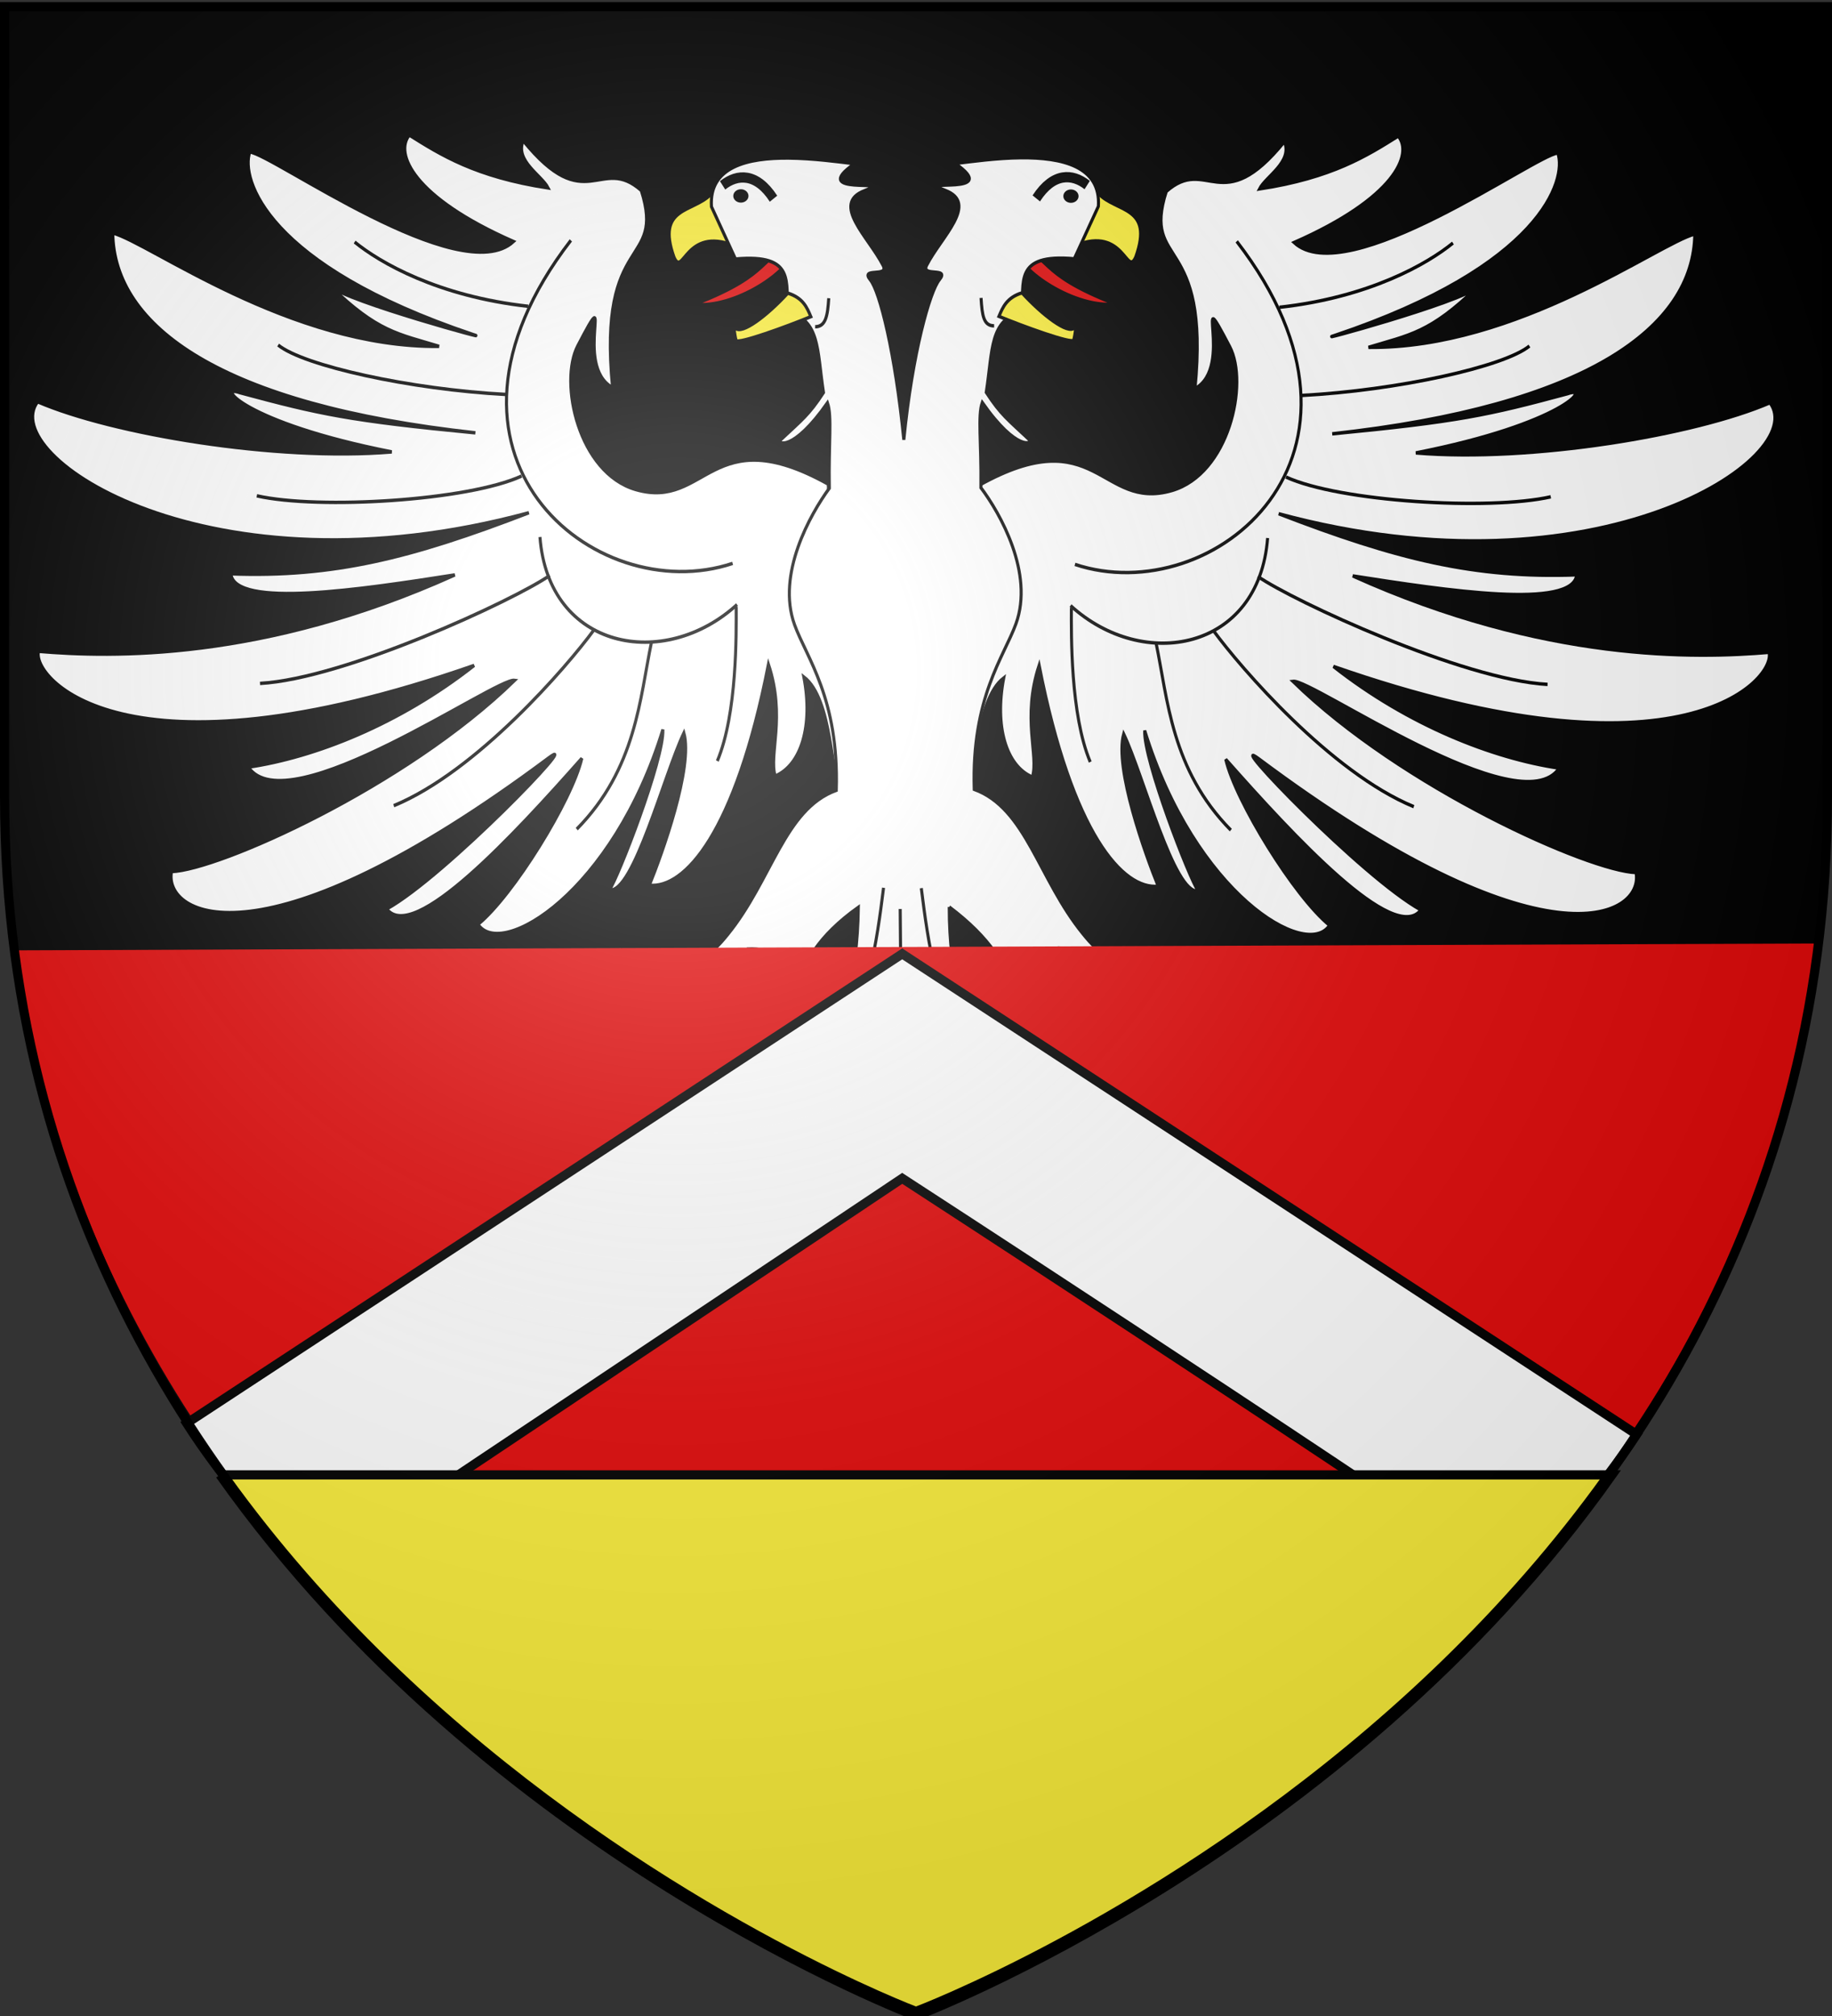 <svg xmlns="http://www.w3.org/2000/svg" xmlns:xlink="http://www.w3.org/1999/xlink" width="600" height="660" version="1.0"><rect width="100%" height="100%" fill="#333333" stroke="none"/><defs><linearGradient id="b"><stop offset="0" style="stop-color:white;stop-opacity:.314"/><stop offset=".19" style="stop-color:white;stop-opacity:.251"/><stop offset=".6" style="stop-color:#6b6b6b;stop-opacity:.125"/><stop offset="1" style="stop-color:black;stop-opacity:.125"/></linearGradient><linearGradient id="a"><stop offset="0" style="stop-color:#fd0000;stop-opacity:1"/><stop offset=".5" style="stop-color:#e77275;stop-opacity:.659"/><stop offset="1" style="stop-color:black;stop-opacity:.323"/></linearGradient><linearGradient id="c"><stop offset="0" style="stop-color:#fff;stop-opacity:1"/><stop offset="1" style="stop-color:#fff;stop-opacity:1"/></linearGradient><radialGradient xlink:href="#b" id="d" cx="221.445" cy="226.331" r="300" fx="221.445" fy="226.331" gradientTransform="matrix(1.353 0 0 1.349 -77.63 -85.747)" gradientUnits="userSpaceOnUse"/></defs><g style="display:inline"><path d="M300 658.5s298.5-112.32 298.5-397.772V2.176H1.5v258.552C1.5 546.18 300 658.5 300 658.5z" style="fill:#000;fill-opacity:1;fill-rule:evenodd;stroke:none;stroke-width:1px;stroke-linecap:butt;stroke-linejoin:miter;stroke-opacity:1"/></g><g style="display:inline"><path d="M472.058 348.61c-28.848 3.038-29.269 15.791-25.498 16.78 15.458-11.107 32.796-7.647 36.687-5.217 4.444 2.777 16.267 18.277 9.229 27.309 19.426-.19 7.822-17.341.402-28.107 9.263 1.902 30.046 8.643 28.74 18.544 8.582 3.104 6.94-11.282 4.389-13.647-2.697-2.5-11.855-8.81-28.31-10.077 13.203-6.209 21.785-9.193 28.81-1.538 4.675-1.497-2.4-12.225-13.795-10.643-4.944 3.16-17.255 7.816-27.316 3.808l-13.338 2.789z" style="fill:#fff;fill-opacity:1;fill-rule:evenodd;stroke:#000;stroke-width:1px;stroke-linecap:butt;stroke-linejoin:miter;stroke-opacity:1" transform="matrix(1 0 0 1.12 -86.176 -30.072)"/><path d="M425.303 314.404c-4.134 2.26 31.61 27.853 47.19 34.257-11.51.205-18.516 3.685-23.225 7.081 2.776 1.681 3.482 2.187 4.432 5.488 10.178-4.632 25.744-2.763 29.981-1.006 4.208 3.357 7.887 8.716 10.79 17.797 4.065-1.343 4.461-1 8.215-.576-1.236-5.657-5.664-12.636-9.374-18.019 4.632.95 17.133 4.203 24.727 10.327 3.54-3.545 3.567-3.262 8.665-4.642-1.854-2.762-12.117-9.599-28.573-10.865 13.203-6.209 16.328-5.918 20.858-5.749-1.093-2.151-.397-3.312.786-5.958-8.33-3.583-24.443 7.151-33.944 3.334-17.966-13.17-51.956-48.88-54.111-46.96-5.85 1.915-7.844 2.726-6.417 15.491z" style="fill:#fcef3c;fill-opacity:1;fill-rule:evenodd;stroke:#000;stroke-width:1px;stroke-linecap:butt;stroke-linejoin:miter;stroke-opacity:1;display:inline" transform="matrix(1 0 0 1.12 -86.176 -30.072)"/><path d="M346.472 99.25c-12.45 2.33-5.975 7.303-32.864 16.545 12.875 1.356 31.821-9.504 32.864-16.545zM418.604 99.166c12.45 2.33 5.975 7.303 32.864 16.545-12.875 1.356-31.822-9.504-32.864-16.545z" style="fill:#e20909;fill-opacity:1;fill-rule:evenodd;stroke:#000;stroke-width:1px;stroke-linecap:butt;stroke-linejoin:miter;stroke-opacity:1" transform="matrix(1 0 0 1.12 -86.176 -30.072)"/><path d="M319.063 83.59c-5.87 5.451-18.056 3.582-12.152 18.438 3.036 6.14 3.644-9.118 19.695-3.352-1.692-6.904-3.784-9.776-7.543-15.086z" style="fill:#fcef3c;fill-opacity:1;fill-rule:evenodd;stroke:#000;stroke-width:1px;stroke-linecap:butt;stroke-linejoin:miter;stroke-opacity:1;display:inline" transform="matrix(1 0 0 1.12 -86.176 -30.072)"/><g style="display:inline"><path d="M296.228 82.542c-13.387-10.644-18.102 8.098-38.715-14.589-2.746 5.93 6.073 10.168 8.166 13.83-23.808-3.253-35.22-9.728-45.448-15.451-4.843 5.338 1.069 18.148 34.11 31.121-17.329 14.285-78.761-25.433-86.363-26.184-3.026 7.919 5.446 33.062 72.921 53.308 9.841 2.76-41.607-9.688-46.59-14.135 15.589 13.524 22.227 13.998 35.673 17.655-48.805.441-94.873-30.304-106.878-33.141.442 27.384 35.436 50.268 118.763 58.42-41.478-3.574-51.011-5.472-77.089-11.738-7.958-2.549.952 8.723 49.693 17.314-37.969 2.811-91.503-5.247-115.965-14.662-13.346 15.769 56.11 57.781 160.894 32.436-38.679 13.305-64.127 18.947-97.61 17.858 1.147 10.24 42.965 4.566 73.35.319-62.891 25.32-112.637 24.12-136.332 22.332-2.368 7.64 28.06 39.837 142.655 4.124-24.622 17.277-52.268 26.86-73.958 29.733 12.694 16.921 81.154-26.215 87.23-25.378-35.832 31.185-96.95 55.411-112.388 55.904-2.66 13.012 30.082 29.059 123.608-33.27 11.925-7.947-33.9 34.694-53.138 44.194 8.685 10.29 41.73-21.649 63.915-44.025-3.169 12.2-22.471 40.156-34.004 48.52 7.561 10.376 44.188-9.433 60.545-56.932.456 8.622-14.787 43.602-17.535 46.921 7.897 1.03 17.957-33.86 24.427-45.949 3.097 10.07-7.15 35.382-11.32 44.536 11.443 1.086 28.134-15.129 39.01-64.588 5.73 15.529.044 26.32 2.201 32.679 8.588-3.264 12.426-14.793 9.39-28.984 9.488 6.523 8.811 29.278 12.232 34.573l-4.22-90.914c-38.469-19.179-39.718 7.574-63.006 1.582-18.841-4.848-25.292-31.361-19.027-42.062 12.652-21.609-1.762 5.825 11.382 12.267-5.03-45.735 17.341-35.012 9.42-57.624z" style="fill:#fff;fill-opacity:1;fill-rule:evenodd;stroke:#000;stroke-width:1px;stroke-linecap:butt;stroke-linejoin:miter;stroke-opacity:1" transform="matrix(-1 0 0 1.12 678.176 -29.746)"/><g style="display:inline"><path d="M273.134 97.116c-54.082 62.64 7.708 107.904 52.989 94.416" style="fill:none;fill-rule:evenodd;stroke:#000;stroke-width:1px;stroke-linecap:butt;stroke-linejoin:miter;stroke-opacity:1" transform="matrix(-1 0 0 1.12 678.176 -29.746)"/><path d="M202.321 97.597c8.258 6.025 27.314 15.86 56.843 18.787" style="fill:none;fill-rule:evenodd;stroke:#000;stroke-width:1px;stroke-linecap:butt;stroke-linejoin:miter;stroke-opacity:1" transform="matrix(-1 0 0 1.12 678.176 -29.746)"/><path d="M177.272 127.705c8.257 6.024 43.21 12.97 74.666 14.451M170.287 171.782c20.3 4.098 69.223 1.409 86.71-5.78" style="fill:none;fill-rule:evenodd;stroke:#000;stroke-width:1px;stroke-linecap:butt;stroke-linejoin:miter;stroke-opacity:1;display:inline" transform="matrix(-1 0 0 1.12 678.176 -29.746)"/></g><path d="M171.33 226.614c27.728-1.339 83.353-24.402 94.885-31.55" style="fill:none;fill-rule:evenodd;stroke:#000;stroke-width:1px;stroke-linecap:butt;stroke-linejoin:miter;stroke-opacity:1;display:inline" transform="matrix(-1 0 0 1.12 678.176 -29.746)"/><path d="M263.018 183.825c2.797 32.965 40.768 39.197 64.55 19.75" style="fill:none;fill-rule:evenodd;stroke:#000;stroke-width:1px;stroke-linecap:butt;stroke-linejoin:miter;stroke-opacity:1" transform="matrix(-1 0 0 1.12 678.176 -29.746)"/><path d="M215.134 262.355c27.247-10.01 56.86-40.781 65.501-51.301M275.067 269.208c19.54-17.717 20.658-38.372 24.482-54.672M321.108 249.29c6.533-13.864 6.206-37.409 6.176-45.038" style="fill:none;fill-rule:evenodd;stroke:#000;stroke-width:1px;stroke-linecap:butt;stroke-linejoin:miter;stroke-opacity:1;display:inline" transform="matrix(-1 0 0 1.12 678.176 -29.746)"/></g><path d="M446.013 83.506c5.87 5.451 18.055 3.582 12.152 18.438-3.036 6.14-3.644-9.119-19.696-3.352 1.693-6.905 3.785-9.776 7.544-15.086z" style="fill:#fcef3c;fill-opacity:1;fill-rule:evenodd;stroke:#000;stroke-width:1px;stroke-linecap:butt;stroke-linejoin:miter;stroke-opacity:1;display:inline" transform="matrix(1 0 0 1.12 -86.176 -30.072)"/><path d="M331.346 83.69a1.774 1.951 0 1 1-3.548 0 1.774 1.951 0 1 1 3.548 0z" style="opacity:1;fill:#000;fill-opacity:1;fill-rule:nonzero;stroke:none;stroke-width:2;stroke-linecap:round;stroke-linejoin:miter;stroke-miterlimit:4;stroke-dasharray:none;stroke-opacity:1" transform="matrix(1.4 0 0 1.12 -219.424 -29.421)"/><path d="M296.228 82.542c-13.387-10.644-18.102 8.098-38.715-14.589-2.746 5.93 6.073 10.168 8.166 13.83-23.808-3.253-35.22-9.728-45.448-15.451-4.843 5.338 1.069 18.148 34.11 31.121-17.329 14.285-78.761-25.433-86.363-26.184-3.026 7.919 5.446 33.062 72.921 53.308 9.841 2.76-41.607-9.688-46.59-14.135 15.589 13.524 22.227 13.998 35.673 17.655-48.805.441-94.873-30.304-106.878-33.141.442 27.384 35.436 50.268 118.763 58.42-41.478-3.574-51.011-5.472-77.089-11.738-7.958-2.549.952 8.723 49.693 17.314-37.969 2.811-91.503-5.247-115.965-14.662-13.346 15.769 56.11 57.781 160.894 32.436-38.679 13.305-64.127 18.947-97.61 17.858 1.147 10.24 42.965 4.566 73.35.319-62.891 25.32-112.637 24.12-136.332 22.332-2.368 7.64 28.06 39.837 142.655 4.124-24.622 17.277-52.268 26.86-73.958 29.733 12.694 16.921 81.154-26.215 87.23-25.378-35.832 31.185-96.95 55.411-112.388 55.904-2.66 13.012 30.082 29.059 123.608-33.27 11.925-7.947-33.9 34.694-53.138 44.194 8.685 10.29 41.73-21.649 63.915-44.025-3.169 12.2-22.471 40.156-34.004 48.52 7.561 10.376 44.188-9.433 60.545-56.932.456 8.622-14.787 43.602-17.535 46.921 7.897 1.03 17.957-33.86 24.427-45.949 3.097 10.07-7.15 35.382-11.32 44.536 11.443 1.086 28.134-15.129 39.01-64.588 5.73 15.529.044 26.32 2.201 32.679 8.588-3.264 12.426-14.793 9.39-28.984 9.488 6.523 8.811 29.278 12.232 34.573l-4.22-90.914c-38.469-19.179-39.718 7.574-63.006 1.582-18.841-4.848-25.292-31.361-19.027-42.062 12.652-21.609-1.762 5.825 11.382 12.267-5.03-45.735 17.341-35.012 9.42-57.624z" style="fill:#fff;fill-opacity:1;fill-rule:evenodd;stroke:#000;stroke-width:1px;stroke-linecap:butt;stroke-linejoin:miter;stroke-opacity:1" transform="matrix(1 0 0 1.12 -86.176 -30.072)"/><g style="display:inline"><path d="M273.134 97.116c-54.082 62.64 7.708 107.904 52.989 94.416" style="fill:none;fill-rule:evenodd;stroke:#000;stroke-width:1px;stroke-linecap:butt;stroke-linejoin:miter;stroke-opacity:1" transform="matrix(1 0 0 1.12 -86.176 -30.072)"/><path d="M202.321 97.597c8.258 6.025 27.314 15.86 56.843 18.787" style="fill:none;fill-rule:evenodd;stroke:#000;stroke-width:1px;stroke-linecap:butt;stroke-linejoin:miter;stroke-opacity:1" transform="matrix(1 0 0 1.12 -86.176 -30.072)"/><path d="M177.272 127.705c8.257 6.024 43.21 12.97 74.666 14.451M170.287 171.782c20.3 4.098 69.223 1.409 86.71-5.78" style="fill:none;fill-rule:evenodd;stroke:#000;stroke-width:1px;stroke-linecap:butt;stroke-linejoin:miter;stroke-opacity:1;display:inline" transform="matrix(1 0 0 1.12 -86.176 -30.072)"/></g><path d="M171.33 226.614c27.728-1.339 83.353-24.402 94.885-31.55" style="fill:none;fill-rule:evenodd;stroke:#000;stroke-width:1px;stroke-linecap:butt;stroke-linejoin:miter;stroke-opacity:1;display:inline" transform="matrix(1 0 0 1.12 -86.176 -30.072)"/><path d="M263.018 183.825c2.797 32.965 40.768 39.197 64.55 19.75" style="fill:none;fill-rule:evenodd;stroke:#000;stroke-width:1px;stroke-linecap:butt;stroke-linejoin:miter;stroke-opacity:1" transform="matrix(1 0 0 1.12 -86.176 -30.072)"/><path d="M215.134 262.355c27.247-10.01 56.86-40.781 65.501-51.301M275.067 269.208c19.54-17.717 20.658-38.372 24.482-54.672M321.108 249.29c6.533-13.864 6.206-37.409 6.176-45.038" style="fill:none;fill-rule:evenodd;stroke:#000;stroke-width:1px;stroke-linecap:butt;stroke-linejoin:miter;stroke-opacity:1;display:inline" transform="matrix(1 0 0 1.12 -86.176 -30.072)"/><path d="m321.595 75.71-2.374 1.187" style="fill:none;fill-rule:evenodd;stroke:#000;stroke-width:1px;stroke-linecap:butt;stroke-linejoin:miter;stroke-opacity:1" transform="matrix(1 0 0 1.12 -86.176 -30.072)"/><path d="M292.473 350.096c28.323.41 29.27 15.79 25.498 16.779-9.866-10.246-32.449-6.973-36.686-5.216-3.584 1.486-15.216 18.54-9.23 27.308-18.112-.19-7.822-17.34-.401-28.106-9.263 1.901-30.047 8.643-28.741 18.544-8.581 3.104-7.466-10.232-4.651-12.86 2.313-2.16 12.117-9.598 28.573-10.864-13.203-6.21-21.786-9.193-28.81-1.539-2.338-.748-1.475-3.936 1.396-6.738 2.872-2.803 7.752-5.221 13.45-4.43 5.732.795 21.909 7.527 26.264 4.334l13.338 2.788z" style="fill:#fff;fill-opacity:1;fill-rule:evenodd;stroke:#000;stroke-width:1px;stroke-linecap:butt;stroke-linejoin:miter;stroke-opacity:1;display:inline" transform="matrix(1 0 0 1.12 -86.176 -30.072)"/><path d="M339.805 315.57c4.134 2.26-31.61 27.854-47.19 34.258 11.51.205 18.516 3.685 23.225 7.081-2.776 1.681-3.483 2.187-4.432 5.488-10.179-4.632-25.744-2.763-29.982-1.006-4.207 3.357-7.887 8.716-10.789 17.796-4.066-1.342-4.462-1-8.216-.575 1.236-5.657 5.664-12.636 9.374-18.02-4.631.952-17.133 4.204-24.727 10.327-3.54-3.544-3.567-3.26-8.665-4.641 1.854-2.763 12.118-9.599 28.574-10.865-13.204-6.21-16.329-5.918-20.859-5.75 1.094-2.15.397-3.31-.785-5.958 8.329-3.582 24.442 7.152 33.944 3.335 17.965-13.17 51.956-48.88 54.11-46.96 5.85 1.915 7.844 2.726 6.418 15.49z" style="fill:#fcef3c;fill-opacity:1;fill-rule:evenodd;stroke:#000;stroke-width:1px;stroke-linecap:butt;stroke-linejoin:miter;stroke-opacity:1" transform="matrix(1 0 0 1.12 -86.176 -30.072)"/><path d="M397.063 291.96c.014 40.818 19.343 53.448 36.5 60.048-16.12 13.915-32.208-16.13-32.938-7.563 15.717 43.163 36.977 17.254 46.281 36.188-21.32 1.92-29.635 8.966-47.594-11.75 13.234 32.026 28.156 35.136 47.72 35.343-.523 9.96-12.386 12.263-22.657 10.032 31.696 25.558 50.943-2.84 37.75-18.97 45.301 8.731-10.817 92.717-64.344-.718 39.97 69.616 13.194 76.557.656 63.344 17.06-3.845 7.419-23.276-10.312-45.844-5.104 27.9 7.497 45.425 7.094 56.375-.378 10.256-7.895 13.843-13.531 7.438-5.625 6.24-13.063 2.66-13.438-7.532-.403-10.95 12.198-28.505 7.094-56.406-17.731 22.568-27.372 42.03-10.313 45.875-12.537 13.213-39.314 6.24.656-63.375-53.526 93.435-109.645 9.449-64.343.719-13.194 16.13 6.054 44.558 37.75 19-10.271 2.23-22.165-.072-22.688-10.031 19.563-.208 34.517-3.317 47.75-35.344-17.958 20.716-26.273 13.639-47.594 11.719 9.305-18.934 30.565 6.975 46.282-36.188-.73-8.568-16.849 21.478-32.969 7.563 17.157-6.6 36.767-17.558 37.422-59.828-26.716 16.984-19.083 32.125-25.64 47.203-8.079-16.821 6.33-36.026-10.626-34.97-5.115 6.143-34.439 22.085-42.781-1.25 22.931 11.402 31.246 2.453 36.219-3 14.604-16.011 18.584-36.638 35.594-42.187.938-26.767-9.749-38.736-13.657-48.375-5.99-14.773 5.174-32.332 11.375-39.906-.26-13.398.937-20.965-.594-24.969-11.403 14.55-16.765 12.005-15.312 10.782 6.98-5.875 9.159-7.154 14-13.782-2.178-12.937-1.13-20.853-11.625-23.687-.94-8.383 2.807-16.95-17.188-15.344l-7.875-15.312c-.87-11.76 11.961-14.326 25.282-14.22 7.992.065 16.151 1.07 21.625 1.657-15.712 9.698 14.174 4.208 3.25 7.906-11.175 3.784 1.323 13.548 6.062 21.844 2.07 3.624-7.703.397-4.187 4.219 3.07 3.339 8.124 21.247 10.969 46.75 2.844-25.597 8.585-43.474 11.656-46.813 3.515-3.822-6.227-.626-4.156-4.25 4.739-8.296 17.205-18.06 6.03-21.843-10.924-3.699 18.962 1.822 3.25-7.875 5.474-.587 13.633-1.624 21.626-1.688 13.32-.107 26.183 2.46 25.312 14.219L438 102.508c-19.995-1.606-16.248 6.93-17.188 15.312-10.494 2.834-9.446 10.782-11.625 23.719 4.842 6.628 7.052 7.907 14.032 13.781 1.453 1.223-3.94 3.737-15.344-10.812-1.53 4.003-.27 11.617-.438 24.906 6.295 7.464 17.46 25.008 11.47 39.781-3.909 9.638-14.596 21.608-13.657 48.375 17.01 5.549 20.959 26.176 35.563 42.188 4.972 5.452 13.287 14.4 36.218 3-8.342 23.334-37.635 7.392-42.75 1.25-16.956-1.057-2.578 18.148-10.656 34.968-6.558-15.077.794-28.578-26.563-47.015z" style="fill:#fff;fill-opacity:1;fill-rule:evenodd;stroke:#000;stroke-width:1px;stroke-linecap:butt;stroke-linejoin:miter;stroke-opacity:1" transform="matrix(1 0 0 1.12 -86.176 -30.072)"/><path d="M344.18 112.53c-6.892 6.705-15.073 12.176-17.115 10.24-.922-2.459-.254 2.41.2 3.59.465 1.21 16.77-4.096 24.473-6.947-1.257-2.654-2.53-5.486-7.558-6.883z" style="fill:#fcef3c;fill-opacity:1;fill-rule:evenodd;stroke:#000;stroke-width:1px;stroke-linecap:butt;stroke-linejoin:miter;stroke-opacity:1;display:inline" transform="matrix(1 0 0 1.12 -86.176 -30.072)"/><path d="M322.832 81.029c4.815-3.409 11.127-3.74 16.674 3.902" style="fill:none;fill-rule:evenodd;stroke:#000;stroke-width:3;stroke-linecap:butt;stroke-linejoin:miter;stroke-miterlimit:4;stroke-dasharray:none;stroke-opacity:1" transform="matrix(1 0 0 1.12 -86.176 -30.072)"/><path d="M353.146 122.362c3.448-.006 4.098-3.174 4.452-8.34" style="fill:none;fill-rule:evenodd;stroke:#000;stroke-width:1;stroke-linecap:butt;stroke-linejoin:miter;stroke-miterlimit:4;stroke-dasharray:none;stroke-opacity:1" transform="matrix(1 0 0 1.12 -86.176 -30.072)"/><path d="m443.481 75.626 2.373 1.187" style="fill:none;fill-rule:evenodd;stroke:#000;stroke-width:1px;stroke-linecap:butt;stroke-linejoin:miter;stroke-opacity:1" transform="matrix(1 0 0 1.12 -86.176 -30.072)"/><path d="M420.896 112.446c6.892 6.705 15.073 12.176 17.115 10.239.922-2.458.254 2.412-.2 3.59-.465 1.21-16.77-4.095-24.473-6.947 1.257-2.654 2.53-5.485 7.558-6.882z" style="fill:#fcef3c;fill-opacity:1;fill-rule:evenodd;stroke:#000;stroke-width:1px;stroke-linecap:butt;stroke-linejoin:miter;stroke-opacity:1;display:inline" transform="matrix(1 0 0 1.12 -86.176 -30.072)"/><path d="M331.346 83.69a1.774 1.951 0 1 1-3.548 0 1.774 1.951 0 1 1 3.548 0z" style="fill:#000;fill-opacity:1;fill-rule:nonzero;stroke:none;stroke-width:2;stroke-linecap:round;stroke-linejoin:miter;stroke-miterlimit:4;stroke-dasharray:none;stroke-opacity:1" transform="matrix(-1.4 0 0 1.12 812.148 -29.516)"/><path d="M442.244 80.944c-4.815-3.408-11.127-3.739-16.674 3.903" style="fill:none;fill-rule:evenodd;stroke:#000;stroke-width:3;stroke-linecap:butt;stroke-linejoin:miter;stroke-miterlimit:4;stroke-dasharray:none;stroke-opacity:1" transform="matrix(1 0 0 1.12 -86.176 -30.072)"/><path d="M411.76 122.097c-3.448-.006-3.928-2.994-4.282-8.16" style="fill:none;fill-rule:evenodd;stroke:#000;stroke-width:1;stroke-linecap:butt;stroke-linejoin:miter;stroke-miterlimit:4;stroke-dasharray:none;stroke-opacity:1" transform="matrix(1 0 0 1.12 -86.176 -30.072)"/><path d="M387.913 385.424c2.17 15.501 9.205 25.652 20.416 37.998M389.047 351.68c2.17 15.502 6.37 23.95 13.611 33.46M387.913 286.461c2.17 15.501 5.235 35.86 16.446 48.206M375.55 385.316c-2.171 15.501-9.205 25.652-20.417 37.997M374.415 351.572c-2.17 15.501-6.369 23.95-13.61 33.46M375.55 286.353c-2.171 15.501-5.236 35.86-16.447 48.205M381 292.547l.437 45.877M381.437 348.037l.437 85.2" style="fill:none;fill-rule:evenodd;stroke:#000;stroke-width:1px;stroke-linecap:butt;stroke-linejoin:miter;stroke-opacity:1" transform="matrix(1 0 0 1.12 -86.176 -30.072)"/><path d="M331.346 83.69a1.774 1.951 0 1 1-3.548 0 1.774 1.951 0 1 1 3.548 0z" style="fill:#000;fill-opacity:1;fill-rule:nonzero;stroke:none;stroke-width:2;stroke-linecap:round;stroke-linejoin:miter;stroke-miterlimit:4;stroke-dasharray:none;stroke-opacity:1;display:inline" transform="matrix(-1.4 0 0 1.12 704.048 -29.586)"/></g><g style="display:inline"><path d="m595.313 308.875-589.97 2.25c34.05 245.93 294.813 344.031 294.813 344.031s262.397-98.694 295.156-346.281z" style="fill:#e20909;fill-opacity:1;fill-rule:evenodd;stroke:none;stroke-width:1px;stroke-linecap:butt;stroke-linejoin:miter;stroke-opacity:1;display:inline"/><path d="M295.486 312.268 61.142 465.955c11.545 18.017 26.198 34.642 39.5 49.938l194.844-130.125s132.796 86.207 200.844 133c13.314-15.053 28.048-31.415 39.687-49.157L295.486 312.268z" style="fill:#fff;fill-opacity:1;fill-rule:evenodd;stroke:#000;stroke-width:3;stroke-linecap:butt;stroke-linejoin:miter;stroke-miterlimit:4;stroke-dasharray:none;stroke-opacity:1;display:inline"/></g><g style="display:inline"><path d="M72.031 482.844C160.291 607.439 300 660 300 660s139.709-52.56 227.969-177.156H72.03z" style="fill:#fcef3c;fill-opacity:1;fill-rule:evenodd;stroke:#000;stroke-width:3;stroke-linecap:butt;stroke-linejoin:miter;stroke-miterlimit:4;stroke-dasharray:none;stroke-opacity:1;display:inline"/></g><g style="display:inline"><path d="M300 658.5s298.5-112.32 298.5-397.772V2.176H1.5v258.552C1.5 546.18 300 658.5 300 658.5z" style="opacity:1;fill:url(#d);fill-opacity:1;fill-rule:evenodd;stroke:none;stroke-width:1px;stroke-linecap:butt;stroke-linejoin:miter;stroke-opacity:1"/></g><g style="display:inline"><path d="M300 658.5S1.5 546.18 1.5 260.728V2.176h597v258.552C598.5 546.18 300 658.5 300 658.5z" style="opacity:1;fill:none;fill-opacity:1;fill-rule:evenodd;stroke:#000;stroke-width:3;stroke-linecap:butt;stroke-linejoin:miter;stroke-miterlimit:4;stroke-dasharray:none;stroke-opacity:1"/></g></svg>